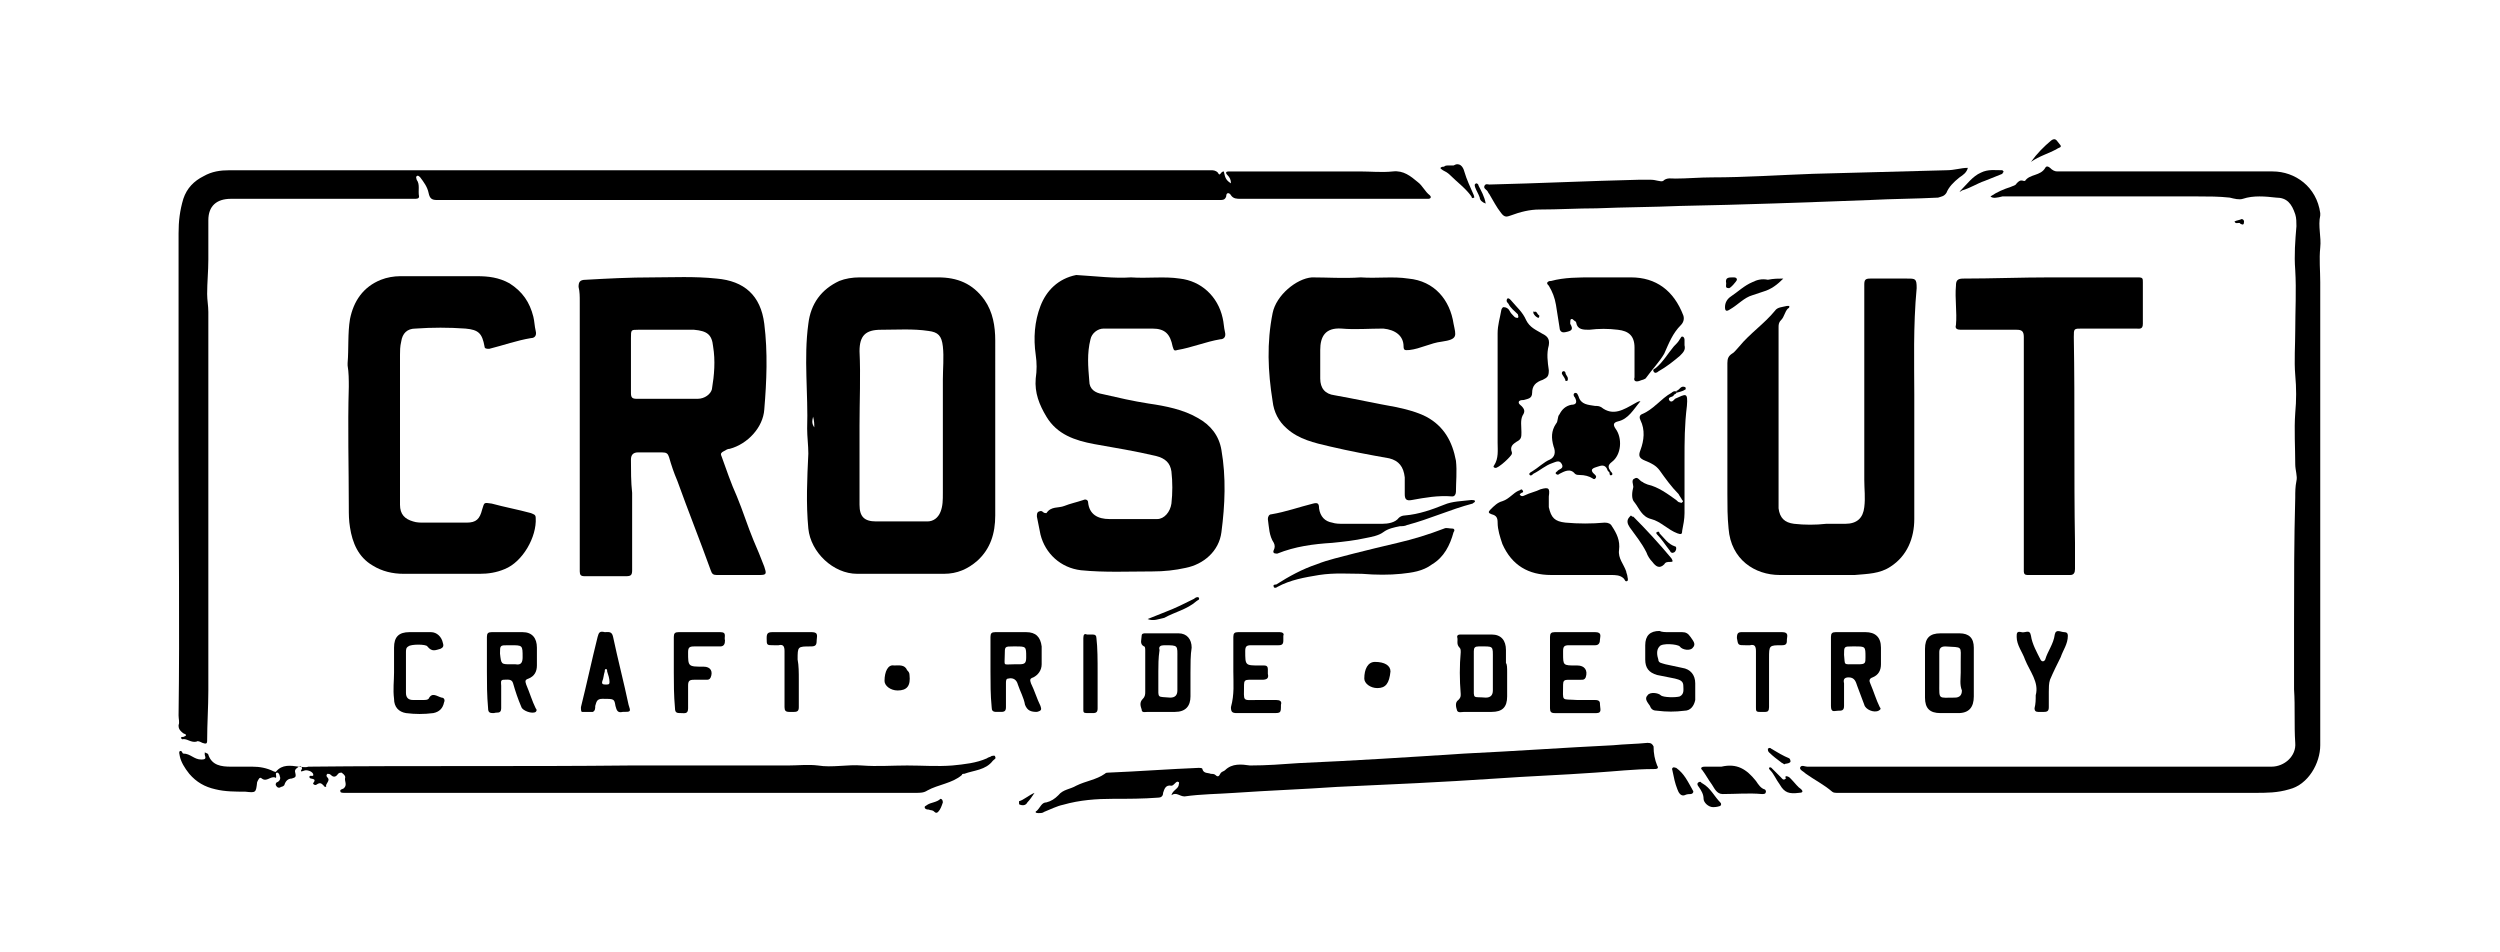 <?xml version="1.0" encoding="UTF-8"?> <!-- Generator: Adobe Illustrator 25.0.0, SVG Export Plug-In . SVG Version: 6.00 Build 0) --> <svg xmlns="http://www.w3.org/2000/svg" xmlns:xlink="http://www.w3.org/1999/xlink" x="0px" y="0px" width="210px" height="80px" viewBox="0 0 210 80" style="enable-background:new 0 0 210 80;" xml:space="preserve"> <g id="Layer_3"> </g> <g id="Layer_2"> </g> <g id="Layer_1"> <g> <path d="M102.8,14.4c0.1,0.4,0.1,0.7,0.6,1c0-0.3-0.1-0.5-0.3-0.7c-0.2-0.2-0.1-0.3,0.1-0.3c0.2,0,0.4,0,0.7,0c3.4,0,6.9,0,10.3,0 c0.9,0,1.9,0.1,2.8,0c0.9-0.1,1.5,0.4,2.1,0.9c0.4,0.3,0.6,0.8,1,1.1c0.2,0.2,0,0.3-0.1,0.3c-0.3,0-0.5,0-0.8,0c-5,0-10,0-15,0 c-0.3,0-0.6,0-0.8-0.3c-0.1-0.2-0.4-0.3-0.4,0.1c-0.1,0.3-0.3,0.3-0.5,0.3c-0.4,0-0.9,0-1.3,0c-21.5,0-43,0-64.5,0 c-0.4,0-0.6-0.1-0.7-0.6c-0.1-0.5-0.4-0.9-0.7-1.3c-0.1-0.1-0.2-0.2-0.3-0.1c-0.1,0.1,0,0.2,0,0.3c0.3,0.4,0.1,0.9,0.2,1.4 c0,0.2-0.2,0.2-0.4,0.2c-0.3,0-0.6,0-0.9,0c-4.3,0-8.5,0-12.8,0c-0.6,0-1.1,0-1.7,0c-1.2,0-1.9,0.6-1.9,1.8c0,1.1,0,2.2,0,3.3 c0,1-0.1,1.9-0.1,2.9c0,0.5,0.1,1,0.1,1.5c0,10.6,0,21.2,0,31.8c0,1.4-0.1,2.8-0.1,4.2c0,0.3-0.1,0.3-0.4,0.2 c-0.2-0.1-0.4-0.2-0.5-0.1c-0.5,0.1-0.8-0.3-1.2-0.2c0,0-0.1-0.1-0.1-0.1c0-0.1,0.1-0.1,0.2-0.1c0.3-0.1,0.3-0.2,0-0.3 C15,61.3,15,61.1,15,60.9c0.1-0.2,0-0.5,0-0.8c0.1-7.5,0-15,0-22.5c0-6,0-12,0-18c0-1,0.1-1.9,0.4-2.9c0.3-0.9,0.9-1.5,1.7-1.9 c0.7-0.4,1.4-0.5,2.2-0.5c4.9,0,9.8,0,14.8,0c22.5,0,45,0,67.6,0c0.2,0,0.4,0,0.6,0.2C102.5,14.9,102.5,14.4,102.8,14.4z"></path> <path d="M54.9,23.3c1.6,0,3.4-0.1,5.3,0.1c2.3,0.2,3.7,1.4,4,3.8c0.3,2.4,0.2,4.8,0,7.2c-0.1,1.5-1.4,2.9-2.9,3.3 c-0.2,0-0.3,0.1-0.5,0.2c-0.2,0.1-0.3,0.2-0.2,0.4c0.4,1.1,0.8,2.3,1.3,3.4c0.5,1.2,0.9,2.5,1.4,3.7c0.3,0.7,0.6,1.4,0.9,2.2 c0.2,0.6,0.2,0.7-0.4,0.7c-1.2,0-2.4,0-3.6,0c-0.3,0-0.4-0.1-0.5-0.4c-0.9-2.5-1.9-5-2.8-7.5c-0.3-0.7-0.5-1.3-0.7-2 c-0.1-0.3-0.2-0.4-0.6-0.4c-0.7,0-1.3,0-2,0c-0.4,0-0.6,0.2-0.6,0.6c0,0.9,0,1.9,0.1,2.8c0,2.2,0,4.3,0,6.5c0,0.4-0.1,0.5-0.5,0.5 c-1.2,0-2.3,0-3.5,0c-0.3,0-0.4-0.1-0.4-0.4c0-1.6,0-3.3,0-4.9c0-5.9,0-11.8,0-17.8c0-0.4,0-0.8-0.1-1.2c0-0.4,0.1-0.6,0.6-0.6 C51,23.4,52.8,23.3,54.9,23.3z M56,27.7C56,27.7,56,27.7,56,27.7c-0.8,0-1.6,0-2.4,0c-0.6,0-0.6,0-0.6,0.7c0,1.5,0,3.1,0,4.6 c0,0.4,0.1,0.5,0.5,0.5c1.7,0,3.4,0,5.1,0c0.6,0,1.1-0.4,1.2-0.8c0.2-1.2,0.3-2.4,0.1-3.6c-0.1-1-0.5-1.3-1.6-1.4 C57.6,27.7,56.8,27.7,56,27.7z"></path> <path d="M83.6,36c0,2.4,0,4.9,0,7.3c0,1.5-0.4,2.8-1.5,3.8c-0.8,0.7-1.7,1.1-2.8,1.1c-2.4,0-4.9,0-7.3,0c-2,0-3.9-1.8-4.1-3.8 c-0.2-2.1-0.1-4.2,0-6.3c0-0.7-0.1-1.4-0.1-2.1c0.1-2.9-0.3-5.9,0.1-8.8c0.2-1.7,1.1-2.9,2.6-3.6c0.5-0.2,1.1-0.3,1.7-0.3 c2.2,0,4.4,0,6.6,0c1.6,0,2.9,0.5,3.9,1.9c0.7,1,0.9,2.2,0.9,3.4C83.6,31,83.6,33.5,83.6,36C83.6,36,83.6,36,83.6,36z M72.2,35.7 C72.3,35.7,72.3,35.7,72.2,35.7c0,2.2,0,4.4,0,6.7c0,1,0.4,1.4,1.4,1.4c1.4,0,2.9,0,4.3,0c0.5,0,0.9-0.3,1.1-0.8 c0.2-0.5,0.2-1,0.2-1.6c0-3.2,0-6.4,0-9.5c0-0.9,0.1-1.9,0-2.8c-0.1-0.9-0.4-1.2-1.2-1.3c-1.3-0.2-2.7-0.1-4-0.1 c-1.3,0-1.8,0.5-1.8,1.8C72.3,31.6,72.2,33.7,72.2,35.7z M68.3,35c-0.1,0.4-0.1,0.6,0.1,0.9C68.4,35.6,68.4,35.4,68.3,35z"></path> <path d="M167.2,16.5c0.6-0.4,1.1-0.6,1.7-0.8c0.2-0.1,0.4-0.1,0.5-0.3c0.2-0.2,0.3-0.3,0.6-0.2c0,0,0.1,0,0.1,0 c0.4-0.6,1.3-0.4,1.7-1.1c0.1-0.2,0.3-0.1,0.4,0c0.2,0.2,0.4,0.3,0.6,0.3c6,0,12.1,0,18.1,0c1.9,0,3.7,1.3,4,3.5 c0,0.1,0,0.2,0,0.2c-0.2,0.9,0.1,1.8,0,2.7c-0.1,1,0,1.9,0,2.9c0,0.9,0,1.9,0,2.8c0,0.9,0,1.9,0,2.8c0,4.5,0,8.9,0,13.4 c0,3,0,6,0,9c0,2.8,0,5.7,0,8.5c0,0.8,0,1.6,0,2.4c0,1.5-1,3.3-2.6,3.7c-1,0.3-1.9,0.3-2.9,0.3c-5.4,0-10.8,0-16.2,0 c-6.3,0-12.6,0-18.8,0c-0.2,0-0.4,0-0.5-0.1c-0.7-0.6-1.5-1-2.2-1.5c0,0,0,0,0,0c-0.2-0.2-0.5-0.3-0.5-0.5 c0.1-0.3,0.4-0.1,0.6-0.1c6.6,0,13.2,0,19.8,0c6.4,0,12.8,0,19.2,0c1.1,0,2.1-0.9,2-2c-0.1-1.5,0-3-0.1-4.5c0-1.8,0-3.6,0-5.4 c0-3.6,0-7.1,0.1-10.7c0-0.5,0-0.9,0.1-1.4c0.1-0.4-0.1-0.9-0.1-1.4c0-1.4-0.1-2.9,0-4.3c0.1-1.1,0.1-2.1,0-3.2 c-0.1-1.2,0-2.5,0-3.7c0-1.7,0.1-3.4,0-5.1c-0.1-1.3,0-2.5,0.1-3.7c0-0.3,0-0.7-0.1-1c-0.3-0.9-0.7-1.4-1.6-1.4 c-0.9-0.1-1.9-0.2-2.8,0.1c-0.3,0.1-0.7,0-1.1-0.1c-0.9-0.1-1.8-0.1-2.7-0.1c-5.5,0-10.9,0-16.4,0 C167.8,16.6,167.4,16.7,167.2,16.5z"></path> <path d="M95,23.3c1.4,0.1,2.8-0.1,4.1,0.1c1.8,0.2,3.2,1.5,3.6,3.3c0.1,0.4,0.1,0.8,0.2,1.2c0.1,0.4-0.1,0.6-0.4,0.6 c-1.2,0.2-2.4,0.7-3.6,0.9c-0.3,0.1-0.3,0-0.4-0.3c-0.2-1-0.6-1.5-1.7-1.5c-1.4,0-2.7,0-4.1,0c-0.5,0-1,0.4-1.1,0.9 c-0.3,1.2-0.2,2.3-0.1,3.5c0,0.7,0.5,1,1.1,1.1c1.3,0.3,2.6,0.6,3.9,0.8c1.4,0.2,2.9,0.5,4.1,1.2c1.1,0.6,1.8,1.5,2,2.7 c0.4,2.3,0.3,4.6,0,6.9c-0.2,1.6-1.5,2.7-3,3c-0.9,0.2-1.8,0.3-2.8,0.3c-2,0-4,0.1-6-0.1c-1.7-0.2-3-1.4-3.4-3 c-0.1-0.5-0.2-1-0.3-1.5c0-0.2,0-0.3,0.1-0.4c0.2-0.1,0.3-0.1,0.4,0c0.1,0.1,0.2,0.1,0.3,0.1c0.4-0.6,1-0.4,1.5-0.6 c0.5-0.2,1-0.3,1.6-0.5c0.2-0.1,0.4,0,0.4,0.2c0.1,1,0.8,1.4,1.8,1.4c1.3,0,2.7,0,4,0c0.6,0,1.1-0.6,1.2-1.3 c0.1-0.9,0.1-1.8,0-2.7c-0.1-0.7-0.5-1.1-1.3-1.3c-1.7-0.4-3.5-0.7-5.2-1c-1.6-0.3-3.1-0.8-4-2.3c-0.6-1-1-2-0.9-3.2 c0.1-0.7,0.1-1.3,0-2c-0.2-1.4-0.1-2.8,0.4-4.1c0.5-1.3,1.5-2.3,3-2.6C92.1,23.2,93.6,23.4,95,23.3z"></path> <path d="M160.8,33.1c0,4,0,7.2,0,10.5c0,1.6-0.6,3.1-2,4c-0.9,0.6-1.9,0.6-3,0.7c-2.1,0-4.2,0-6.3,0c-2.1,0-4.1-1.3-4.3-3.9 c-0.1-1-0.1-1.9-0.1-2.9c0-3.7,0-7.3,0-11c0-0.4,0.1-0.6,0.4-0.8c0.2-0.1,0.4-0.4,0.6-0.6c0.9-1.1,2.1-1.9,3-3 c0.2-0.3,0.6-0.3,1-0.4c0.1,0,0.2,0,0.2,0c0,0.1,0,0.2-0.1,0.2c-0.3,0.3-0.3,0.7-0.6,1c-0.2,0.2-0.2,0.4-0.2,0.6 c0,4.8,0,9.6,0,14.4c0,0.3,0,0.5,0,0.8c0.1,0.8,0.5,1.2,1.3,1.3c0.9,0.1,1.8,0.1,2.7,0c0.5,0,1.1,0,1.6,0c1,0,1.5-0.5,1.6-1.4 c0.1-0.8,0-1.5,0-2.3c0-4.9,0-9.8,0-14.8c0-0.5,0-1.1,0-1.6c0-0.4,0.1-0.5,0.5-0.5c1,0,2.1,0,3.1,0c0.7,0,0.8,0,0.8,0.8 C160.7,27.4,160.8,30.6,160.8,33.1z"></path> <path d="M33.6,36c0,2.1,0,4.2,0,6.4c0,0.8,0.4,1.2,1.1,1.4c0.3,0.1,0.6,0.1,0.9,0.1c1.2,0,2.4,0,3.6,0c0.8,0,1.1-0.3,1.3-1.1 c0.2-0.6,0.1-0.6,0.8-0.5c1.1,0.3,2.2,0.5,3.3,0.8c0.2,0.1,0.4,0.1,0.4,0.4c0.1,1.6-1.1,3.7-2.6,4.3c-0.7,0.3-1.4,0.4-2.1,0.4 c-2.1,0-4.3,0-6.4,0c-0.9,0-1.8-0.2-2.6-0.7c-1.2-0.7-1.7-1.9-1.9-3.2c-0.1-0.6-0.1-1.1-0.1-1.7c0-3.4-0.1-6.7,0-10.1 c0-0.6,0-1.2-0.1-1.8c0-0.1,0-0.2,0-0.2c0.1-1.2,0-2.5,0.2-3.7c0.3-1.5,1.1-2.7,2.6-3.3c0.5-0.2,1.1-0.3,1.6-0.3 c2.2,0,4.3,0,6.5,0c0.9,0,1.8,0.1,2.7,0.6c1.1,0.7,1.7,1.6,2,2.8c0.1,0.4,0.1,0.8,0.2,1.2c0.1,0.4-0.1,0.6-0.4,0.6 c-1.2,0.2-2.3,0.6-3.5,0.9c-0.2,0-0.4,0-0.4-0.2c-0.2-1.1-0.5-1.4-1.6-1.5c-1.4-0.1-2.8-0.1-4.2,0c-0.7,0-1.1,0.4-1.2,1.1 c-0.1,0.4-0.1,0.8-0.1,1.1C33.6,32,33.6,34,33.6,36C33.6,36,33.6,36,33.6,36z"></path> <path d="M114.3,23.3c1.4,0.1,2.7-0.1,4,0.1c2.2,0.2,3.5,1.8,3.8,3.8c0.2,1,0.4,1.3-1,1.5c-0.9,0.1-1.8,0.6-2.7,0.7 c-0.3,0-0.5,0.1-0.5-0.3c0-0.9-0.7-1.4-1.7-1.5c-1.2,0-2.4,0.1-3.5,0c-1.4-0.1-1.8,0.7-1.8,1.8c0,0.8,0,1.6,0,2.4 c0,0.8,0.4,1.3,1.2,1.4c1.7,0.3,3.5,0.7,5.2,1c0.9,0.2,1.7,0.4,2.5,0.8c1.5,0.8,2.2,2.1,2.5,3.7c0.1,0.9,0,1.8,0,2.6 c0,0.2-0.1,0.4-0.3,0.4c-1.2-0.1-2.3,0.1-3.4,0.3c-0.5,0.1-0.6-0.1-0.6-0.5c0-0.5,0-0.9,0-1.4c-0.1-0.9-0.5-1.4-1.3-1.6 c-1.7-0.3-3.3-0.6-5-1c-1.3-0.3-2.6-0.6-3.6-1.5c-0.7-0.6-1.1-1.4-1.2-2.3c-0.4-2.5-0.5-4.9,0-7.4c0.3-1.5,2-2.9,3.3-3 C111.5,23.3,112.9,23.4,114.3,23.3z"></path> <path d="M172.2,23.3c2.5,0,5,0,7.4,0c0.4,0,0.4,0.1,0.4,0.4c0,1.2,0,2.3,0,3.5c0,0.5-0.3,0.4-0.6,0.4c-1.5,0-3,0-4.5,0 c-0.7,0-0.7,0-0.7,0.7c0.1,5.8,0,11.5,0.1,17.3c0,0.7,0,1.4,0,2.2c0,0.3-0.1,0.5-0.4,0.5c-1.2,0-2.4,0-3.6,0 c-0.2,0-0.3-0.1-0.3-0.3c0-4.2,0-8.4,0-12.6c0-2.4,0-4.7,0-7.1c0-0.5-0.2-0.6-0.6-0.6c-1.6,0-3.1,0-4.7,0c-0.3,0-0.5-0.1-0.4-0.4 c0.1-1.1-0.1-2.2,0-3.3c0-0.4,0.1-0.6,0.6-0.6C167.3,23.4,169.8,23.3,172.2,23.3z"></path> <path d="M17.2,63.2c0.2,0.1,0.3,0.1,0.3,0.2c0.3,0.9,1.1,1,1.9,1c0.6,0,1.2,0,1.8,0c0.6,0,1.2,0.1,1.8,0.4c0.1,0,0.1,0.1,0.2,0 c0.5-0.6,1.2-0.5,1.9-0.4c0.3,0,0.5,0.1,0.8,0c9-0.1,18,0,27-0.1c4.4,0,8.9,0,13.3,0c0.8,0,1.7-0.1,2.5,0c1.2,0.2,2.5-0.1,3.7,0 c1.3,0.1,2.5,0,3.8,0c1.3,0,2.5,0.1,3.8,0c1-0.1,2-0.2,2.9-0.6c0.1-0.1,0.3-0.1,0.4-0.2c0.1,0,0.3-0.1,0.3,0.1 c0.1,0.1-0.1,0.2-0.2,0.3c-0.6,0.8-1.6,0.8-2.4,1.1c-0.1,0-0.2,0-0.2,0.1c-0.8,0.7-2,0.8-2.9,1.3c-0.3,0.2-0.6,0.2-1,0.2 c-15.8,0-31.7,0-47.5,0c-0.1,0-0.3,0-0.4,0c-0.2,0-0.4,0-0.4-0.1c-0.1-0.2,0.2-0.2,0.3-0.3c0.3-0.3,0-0.6,0.1-0.9 c0-0.2-0.2-0.3-0.3-0.4c-0.1,0-0.2,0-0.3,0.1c-0.2,0.3-0.4,0.3-0.6,0.1c-0.1-0.1-0.2-0.1-0.3-0.1c-0.1,0.1-0.1,0.2,0,0.3 c0.3,0.3-0.2,0.5-0.1,0.8c0,0-0.2,0-0.2-0.1c-0.2-0.2-0.3-0.3-0.6-0.1c-0.1,0.1-0.3,0-0.3-0.1c0.4-0.5-0.3-0.3-0.3-0.5 c0,0,0,0,0-0.1c0.1-0.1,0.4,0.1,0.3-0.2c-0.1-0.2-0.4-0.3-0.6-0.3c-0.1,0-0.3,0.1-0.4,0.1c-0.1-0.1,0.2-0.2,0-0.4 c-0.1-0.1-0.1,0-0.2,0c-0.1,0.1-0.4,0.2-0.3,0.5c0.1,0.4,0,0.4-0.3,0.5c-0.3,0-0.5,0.2-0.6,0.5c0,0.1-0.2,0.2-0.3,0.2 c-0.1,0.1-0.3,0.1-0.4-0.1c-0.1-0.1,0-0.3,0.1-0.3c0.2-0.1,0.3-0.3,0.2-0.5c0-0.1-0.1-0.3-0.2-0.3c-0.2,0-0.1,0.2-0.1,0.3 c0,0.1,0,0.2-0.1,0.1c-0.4-0.1-0.7,0.4-1.1,0.1c-0.2-0.2-0.3,0.1-0.4,0.3c-0.1,0.9-0.1,0.9-1,0.8c-0.8,0-1.7,0-2.5-0.2 c-0.9-0.2-1.6-0.6-2.2-1.3c-0.4-0.5-0.7-1-0.8-1.5c0-0.1-0.1-0.3,0-0.4c0.2-0.1,0.2,0.2,0.3,0.2c0.6,0,0.9,0.5,1.5,0.5 c0.4,0,0.4-0.1,0.3-0.4C17.2,63.5,17.2,63.3,17.2,63.2z"></path> <path d="M98.4,66.8c0.1-0.4,0.5-0.5,0.6-0.8c0-0.1,0.1-0.3,0-0.3c-0.1-0.1-0.2,0-0.3,0.1c-0.1,0.1-0.2,0.2-0.3,0.2 c-0.5-0.1-0.6,0.3-0.7,0.6c0,0.3-0.2,0.4-0.4,0.4c-1.3,0.1-2.5,0.1-3.8,0.1c-1.4,0-2.8,0.1-4.2,0.5c-0.5,0.1-1.1,0.4-1.6,0.6 c-0.1,0.1-0.3,0.1-0.5,0.1c-0.2,0-0.3-0.1-0.1-0.2c0.3-0.3,0.4-0.7,0.8-0.7c0.4-0.1,0.7-0.3,1-0.6c0.4-0.5,1-0.5,1.5-0.8 c0.8-0.4,1.7-0.5,2.4-1c0.1-0.1,0.2-0.1,0.3-0.1c2.5-0.1,5.1-0.3,7.6-0.4c0.1,0,0.3,0,0.3,0.1c0.1,0.4,0.5,0.3,0.7,0.4 c0.1,0,0.3,0,0.4,0.1c0.2,0.2,0.3,0.1,0.4-0.1c0.1-0.2,0.3-0.2,0.4-0.3c0.6-0.6,1.4-0.5,2.1-0.4c1.4,0,2.7-0.1,4.1-0.2 c4.6-0.2,9.3-0.5,13.9-0.8c4.2-0.2,8.4-0.5,12.5-0.7c1-0.1,1.9-0.1,2.9-0.2c0.3,0,0.4,0.1,0.5,0.3c0,0.6,0.1,1.1,0.3,1.6 c0.2,0.3-0.1,0.3-0.3,0.3c-1.6,0-3.3,0.2-4.9,0.3c-2.8,0.2-5.6,0.3-8.4,0.5c-4.4,0.3-8.9,0.5-13.3,0.7c-2.9,0.2-5.7,0.3-8.6,0.5 c-1.4,0.1-2.8,0.1-4.2,0.3C99.1,66.9,98.8,66.5,98.4,66.8z"></path> <path d="M165.3,14.1c-0.1,0.4-0.4,0.6-0.7,0.8c-0.5,0.4-0.9,0.8-1.1,1.3c-0.2,0.3-0.4,0.3-0.7,0.4c-1.9,0.1-3.8,0.1-5.7,0.2 c-5.3,0.2-10.7,0.4-16,0.5c-2.3,0.1-4.6,0.1-7,0.2c-1.6,0-3.2,0.1-4.8,0.1c-0.8,0-1.6,0.2-2.4,0.5c-0.3,0.1-0.5,0.2-0.8-0.2 c-0.4-0.5-0.7-1.1-1-1.6c-0.1-0.1-0.1-0.2-0.2-0.3c-0.1-0.1-0.3-0.2-0.2-0.4c0.1-0.2,0.3-0.1,0.4-0.1c4.2-0.1,8.3-0.3,12.5-0.4 c0.4,0,0.7,0,1.1,0c0.4,0,0.8,0.2,1,0.1c0.3-0.3,0.7-0.2,1-0.2c1,0,2.1-0.1,3.1-0.1c2.8,0,5.7-0.2,8.5-0.3 c3.7-0.1,7.5-0.2,11.2-0.3C164.2,14.3,164.7,14.1,165.3,14.1z"></path> <path d="M133.8,23.3c1.1,0,2.1,0,3.2,0c2.1,0,3.6,1.1,4.4,3.2c0.1,0.3,0,0.6-0.2,0.8c-0.7,0.7-1,1.5-1.4,2.4c-0.4,0.7-1,1.3-1.5,2 c-0.1,0.2-0.4,0.2-0.6,0.3c-0.3,0.1-0.5,0-0.4-0.3c0-0.8,0-1.7,0-2.5c0-1-0.5-1.4-1.4-1.5c-0.8-0.1-1.6-0.1-2.4,0 c-0.5,0-1,0-1.1-0.6c0-0.1-0.1-0.1-0.2-0.2c-0.1-0.1-0.1-0.1-0.2-0.1c-0.1,0-0.1,0.2-0.1,0.3c0,0,0,0.1,0,0.1 c0.3,0.5,0.1,0.6-0.4,0.7c-0.4,0.1-0.5-0.2-0.5-0.4c-0.1-0.6-0.2-1.3-0.3-1.9c-0.1-0.6-0.3-1.1-0.6-1.6c-0.1-0.1-0.2-0.2-0.1-0.3 c0.1-0.1,0.2-0.1,0.3-0.1C131.4,23.3,132.6,23.3,133.8,23.3C133.8,23.3,133.8,23.3,133.8,23.3z"></path> <path d="M130.1,41.9c0,0.2,0,0.5,0,0.7c0.2,0.9,0.5,1.2,1.4,1.3c1.1,0.1,2.2,0.1,3.3,0c0.3,0,0.5,0.1,0.6,0.3 c0.4,0.6,0.7,1.2,0.6,2c-0.1,0.7,0.4,1.2,0.6,1.8c0,0.1,0.1,0.3,0.1,0.4c0,0.1,0.1,0.3,0,0.4c-0.2,0.1-0.2-0.1-0.3-0.2 c-0.3-0.3-0.7-0.3-1.1-0.3c-1.7,0-3.4,0-5,0c-1.9,0-3.3-0.8-4.1-2.6c-0.2-0.6-0.4-1.2-0.4-1.8c0-0.4-0.1-0.6-0.5-0.7 c-0.3-0.1-0.3-0.2-0.1-0.4c0.3-0.3,0.6-0.6,1-0.7c0.6-0.2,0.9-0.7,1.4-0.9c0.1,0,0.2-0.2,0.3,0c0.1,0.1,0,0.2-0.1,0.2 c-0.1,0.1-0.2,0.1-0.1,0.2c0.1,0.1,0.2,0.1,0.4,0c0.4-0.2,0.9-0.3,1.3-0.5c0.7-0.2,0.8-0.1,0.7,0.6 C130.1,41.8,130.1,41.9,130.1,41.9C130.1,41.9,130.1,41.9,130.1,41.9z"></path> <path d="M125.6,39.3c-0.1,0-0.2-0.1-0.1-0.2c0.4-0.6,0.3-1.3,0.3-1.9c0-3.1,0-6.1,0-9.2c0-0.7,0.2-1.3,0.3-1.9 c0-0.1,0.1-0.3,0.2-0.3c0.2,0,0.4,0.1,0.5,0.3c0.1,0.2,0.2,0.3,0.4,0.5c0.1,0.1,0.2,0.1,0.3,0.1c0.1-0.1,0-0.2,0-0.3 c-0.3-0.3-0.6-0.5-0.8-0.9c-0.1-0.1-0.2-0.2-0.1-0.4c0.1-0.1,0.2,0,0.3,0.1c0.5,0.6,1,1,1.3,1.7c0.3,0.6,0.8,0.8,1.3,1.1 c0.4,0.2,0.7,0.4,0.6,1c-0.2,0.7-0.1,1.4,0,2.1c0,0.5-0.1,0.6-0.5,0.8c-0.6,0.2-0.9,0.5-0.9,1.1c0,0.5-0.4,0.5-0.7,0.6 c-0.1,0-0.3,0-0.4,0.1c-0.1,0.2,0.1,0.3,0.2,0.4c0.3,0.3,0.3,0.5,0.1,0.8c-0.2,0.4-0.1,0.9-0.1,1.4c0,0.4,0,0.6-0.4,0.8 c-0.3,0.2-0.6,0.4-0.4,0.9c0,0,0,0.1,0,0.1C127,38.3,125.8,39.4,125.6,39.3z"></path> <path d="M141.5,38.6c0,1.5,0,3,0,4.5c0,0.5-0.1,1-0.2,1.5c0,0.3-0.1,0.3-0.4,0.2c-0.8-0.3-1.4-1-2.2-1.2c-0.8-0.2-1-0.9-1.4-1.4 c-0.3-0.3-0.2-0.9-0.1-1.3c0-0.2-0.2-0.6,0.1-0.7c0.3-0.2,0.4,0.2,0.7,0.3c0.1,0.1,0.2,0.1,0.4,0.2c0.9,0.2,1.7,0.8,2.4,1.3 c0.1,0.1,0.2,0.2,0.3,0.2c0.1,0,0.1,0.1,0.2,0c0.1-0.1,0.1-0.1,0-0.2c-0.1-0.2-0.2-0.3-0.3-0.5c-0.6-0.6-1.1-1.3-1.6-2 c-0.3-0.4-0.7-0.6-1.2-0.8c-0.5-0.2-0.6-0.4-0.4-0.9c0.3-0.8,0.4-1.7,0-2.5c-0.1-0.2-0.1-0.4,0.1-0.5c1-0.4,1.6-1.3,2.5-1.8 c0.1-0.1,0.3-0.2,0.4-0.1c0.1,0.2-0.2,0.2-0.2,0.3c-0.1,0.2-0.5,0.1-0.4,0.4c0.2,0.3,0.4,0,0.5-0.1c0.9-0.4,1.1-0.6,1,0.6 C141.5,35.7,141.5,37.1,141.5,38.6z"></path> <path d="M132.3,33c0.2,0,0.2,0.1,0.3,0.3c0.2,0.7,0.8,0.7,1.4,0.8c0.2,0,0.3,0,0.5,0.1c1,0.8,1.9,0.2,2.8-0.3 c0.2-0.1,0.3-0.2,0.5-0.2c-0.6,0.7-1,1.5-1.9,1.7c-0.4,0.1-0.4,0.3-0.2,0.6c0.6,0.8,0.5,2.2-0.3,2.8c-0.4,0.3-0.3,0.5-0.1,0.8 c0.1,0.1,0.2,0.2,0.1,0.3c-0.2,0.1-0.2-0.1-0.2-0.2c-0.1-0.1-0.2-0.2-0.2-0.3c-0.2-0.4-0.5-0.3-0.8-0.2c-0.3,0.1-0.8,0.2-0.2,0.7 c0.1,0.1,0.1,0.2,0,0.3c-0.1,0.1-0.2,0-0.2,0c-0.3-0.2-0.7-0.3-1.1-0.3c-0.1,0-0.3,0-0.4-0.1c-0.4-0.5-0.9-0.2-1.3,0 c-0.1,0.1-0.2,0.1-0.3,0c-0.1-0.1,0.1-0.2,0.1-0.2c0.1-0.2,0.6-0.2,0.4-0.6c-0.2-0.4-0.5-0.2-0.8-0.1c-0.6,0.2-1,0.6-1.6,0.9 c-0.1,0.1-0.2,0.2-0.3,0.1c-0.1-0.1,0-0.2,0.2-0.3c0.5-0.3,1-0.8,1.5-1c0.4-0.2,0.5-0.6,0.3-1.1c-0.2-0.7-0.2-1.3,0.2-1.9 c0.2-0.2,0.1-0.6,0.3-0.8c0.2-0.4,0.5-0.7,1-0.8c0.4,0,0.5-0.2,0.3-0.6C132.2,33.3,132.1,33.1,132.3,33z"></path> <path d="M107.2,46.5c-0.2,0-0.3-0.1-0.2-0.3c0.1-0.2,0.1-0.4,0-0.6c-0.4-0.6-0.4-1.3-0.5-2c0-0.2,0.1-0.4,0.3-0.4 c1.2-0.2,2.3-0.6,3.5-0.9c0.4-0.1,0.5,0,0.5,0.4c0.1,0.7,0.5,1.1,1.1,1.2c0.3,0.1,0.6,0.1,1,0.1c1.1,0,2.1,0,3.2,0 c0.5,0,1.1-0.1,1.4-0.5c0.1-0.1,0.3-0.2,0.5-0.2c1.2-0.1,2.3-0.5,3.3-0.9c0.7-0.3,1.5-0.3,2.3-0.4c0.1,0,0.3,0,0.3,0.1 c0,0.1-0.1,0.1-0.2,0.2c-1.9,0.5-3.6,1.3-5.5,1.8c-0.2,0.1-0.4,0.1-0.6,0.1c-0.5,0.1-1,0.2-1.4,0.5c-0.4,0.3-1,0.4-1.5,0.5 c-0.9,0.2-1.8,0.3-2.8,0.4c-1.6,0.1-3.1,0.3-4.6,0.9C107.3,46.5,107.2,46.5,107.2,46.5z"></path> <path d="M114.4,48.2c-1.1,0-2.3-0.1-3.6,0.1c-1.2,0.2-2.4,0.4-3.5,1c-0.1,0.1-0.3,0.1-0.3,0c-0.1-0.2,0.1-0.2,0.2-0.2 c1.1-0.7,2.2-1.3,3.4-1.7c1-0.4,2-0.6,3.1-0.9c1.2-0.3,2.4-0.6,3.7-0.9c1.3-0.3,2.6-0.7,3.9-1.2c0.2-0.1,0.4,0,0.7,0 c0.2,0,0.2,0.2,0.1,0.3c-0.3,1.1-0.8,2.1-1.8,2.7c-0.8,0.6-1.7,0.7-2.6,0.8C116.7,48.3,115.6,48.3,114.4,48.2z"></path> <path d="M126.6,56.5c0,0.7,0,1.3,0,2c0,0.9-0.4,1.3-1.3,1.3c-0.8,0-1.5,0-2.3,0c-0.2,0-0.5,0.1-0.6-0.1c-0.1-0.3-0.2-0.7,0.1-0.9 c0.2-0.2,0.2-0.3,0.2-0.5c-0.1-1.2-0.1-2.4,0-3.5c0-0.2,0-0.3-0.1-0.4c-0.3-0.3-0.1-0.6-0.2-0.9c0-0.2,0.2-0.2,0.3-0.2 c0.9,0,1.8,0,2.6,0c0.8,0,1.2,0.5,1.2,1.3c0,0.4,0,0.7,0,1.1C126.6,55.8,126.6,56.1,126.6,56.5C126.6,56.5,126.6,56.5,126.6,56.5z M123.8,56.4C123.8,56.4,123.8,56.4,123.8,56.4c0,0.4,0,0.8,0,1.2c0,1.2-0.1,0.9,1,1c0.4,0,0.6-0.2,0.6-0.6c0-0.9,0-1.8,0-2.6 c0-1.2,0.1-1.1-1.2-1.1c-0.3,0-0.4,0.1-0.4,0.4C123.8,55.3,123.8,55.8,123.8,56.4z"></path> <path d="M40.9,56.4c0-1,0-1.9,0-2.9c0-0.3,0.1-0.4,0.4-0.4c0.9,0,1.7,0,2.6,0c0.8,0,1.2,0.5,1.2,1.3c0,0.5,0,1,0,1.5 c0,0.5-0.2,0.9-0.7,1.1c-0.3,0.1-0.3,0.2-0.2,0.5c0.3,0.7,0.5,1.4,0.8,2c0.1,0.1,0.1,0.2,0,0.3c-0.3,0.2-1.1-0.1-1.2-0.4 c-0.3-0.7-0.5-1.3-0.7-2c-0.1-0.4-0.5-0.3-0.8-0.3c-0.3,0-0.2,0.3-0.2,0.5c0,0.6,0,1.2,0,1.9c0,0.5-0.4,0.3-0.6,0.4 c-0.3,0-0.5,0-0.5-0.4C40.9,58.4,40.9,57.4,40.9,56.4C40.9,56.4,40.9,56.4,40.9,56.4z M42.9,55.8c0.1,0,0.3,0,0.4,0 c0.5,0.1,0.6-0.2,0.6-0.6c0-1,0-1-1-1c-0.1,0-0.1,0-0.2,0c-0.7,0-0.7,0-0.7,0.7C42.1,55.8,42.1,55.8,42.9,55.8z"></path> <path d="M83.2,56.4c0-1,0-1.9,0-2.9c0-0.3,0.1-0.4,0.4-0.4c0.9,0,1.7,0,2.6,0c0.8,0,1.2,0.4,1.3,1.2c0,0.5,0,1,0,1.5 c0,0.5-0.3,0.9-0.7,1.1c-0.3,0.1-0.3,0.2-0.2,0.5c0.3,0.6,0.5,1.3,0.8,1.9c0.1,0.3,0.1,0.4-0.3,0.5c-0.5,0-0.8-0.1-1-0.6 c-0.1-0.6-0.4-1.1-0.6-1.7c-0.1-0.4-0.4-0.6-0.8-0.5c-0.2,0-0.2,0.2-0.2,0.4c0,0.7,0,1.3,0,2c0,0.3-0.1,0.4-0.4,0.4 c-0.1,0-0.3,0-0.4,0c-0.3,0-0.4-0.1-0.4-0.4C83.2,58.4,83.2,57.4,83.2,56.4C83.2,56.4,83.2,56.4,83.2,56.4z M85.2,55.8 c0.1,0,0.3,0,0.4,0c0.5,0,0.6-0.1,0.6-0.6c0-0.9,0-0.9-0.9-0.9c-0.1,0-0.2,0-0.2,0c-0.7,0-0.7,0-0.7,0.7 C84.4,56,84.2,55.8,85.2,55.8z"></path> <path d="M100,56.5c0,0.7,0,1.3,0,2c0,0.8-0.4,1.3-1.3,1.3c-0.8,0-1.6,0-2.3,0c-0.2,0-0.5,0.1-0.5-0.2c-0.1-0.3-0.2-0.6,0.1-0.9 c0.2-0.2,0.2-0.4,0.2-0.6c0-1.1,0-2.3,0-3.4c0-0.2,0-0.4-0.1-0.4c-0.4-0.2-0.2-0.6-0.2-0.9c0-0.2,0.2-0.2,0.3-0.2 c0.9,0,1.9,0,2.8,0c0.7,0,1.1,0.5,1.1,1.2C100,55,100,55.8,100,56.5C100,56.5,100,56.5,100,56.5z M97.3,56.4 C97.3,56.4,97.3,56.4,97.3,56.4c0,0.4,0,0.8,0,1.2c0,1.1-0.1,0.9,1,1c0.4,0,0.6-0.2,0.6-0.6c0-0.9,0-1.8,0-2.7 c0-1.1,0.1-1.1-1.1-1.1c-0.3,0-0.5,0.1-0.4,0.4C97.3,55.3,97.3,55.9,97.3,56.4z"></path> <path d="M153.8,56.5c0-1,0-2,0-3c0-0.3,0.1-0.4,0.4-0.4c0.8,0,1.7,0,2.5,0c0.8,0,1.3,0.4,1.3,1.3c0,0.5,0,1,0,1.4 c0,0.5-0.2,0.9-0.7,1.1c-0.3,0.1-0.3,0.3-0.2,0.5c0.3,0.7,0.5,1.4,0.8,2c0.1,0.1,0.1,0.2-0.1,0.3c-0.4,0.2-1.1-0.1-1.2-0.5 c-0.2-0.5-0.4-1.1-0.6-1.6c-0.1-0.3-0.2-0.7-0.7-0.7c-0.3,0-0.5,0.1-0.4,0.5c0,0.6,0,1.3,0,1.9c0,0.4-0.2,0.4-0.5,0.4 c-0.3,0-0.6,0.2-0.6-0.4C153.8,58.4,153.8,57.4,153.8,56.5C153.8,56.5,153.8,56.5,153.8,56.5z M155.8,55.8c0.1,0,0.2,0,0.3,0 c0.6,0,0.6-0.1,0.6-0.6c0-0.9,0-0.9-0.9-0.9c-0.1,0-0.2,0-0.2,0c-0.7,0-0.7,0-0.7,0.7C155,55.9,154.8,55.8,155.8,55.8z"></path> <path d="M165.8,56.5c0,0.7,0,1.3,0,2c0,0.9-0.4,1.4-1.3,1.4c-0.5,0-1,0-1.5,0c-0.9,0-1.3-0.4-1.3-1.3c0-1.4,0-2.7,0-4.1 c0-0.9,0.4-1.3,1.3-1.3c0.5,0,1.1,0,1.6,0c0.8,0,1.2,0.4,1.2,1.2C165.8,55,165.8,55.8,165.8,56.5 C165.8,56.5,165.8,56.5,165.8,56.5z M164.7,56.5C164.7,56.5,164.7,56.5,164.7,56.5c0-0.3,0-0.6,0-0.9c0-1.4,0.2-1.2-1.3-1.3 c-0.4,0-0.5,0.2-0.5,0.5c0,0.9,0,1.7,0,2.6c0,1.4-0.1,1.2,1.3,1.2c0.4,0,0.6-0.2,0.6-0.6C164.6,57.5,164.7,57,164.7,56.5z"></path> <path d="M103.6,56.4c0-1,0-1.9,0-2.9c0-0.3,0.1-0.4,0.4-0.4c1.2,0,2.4,0,3.5,0c0.2,0,0.4,0.1,0.3,0.3c0,0.1,0,0.3,0,0.4 c0,0.3-0.1,0.4-0.4,0.4c-0.8,0-1.5,0-2.3,0c-0.4,0-0.5,0.1-0.5,0.5c0,1.2,0,1.2,1.2,1.2c0.1,0,0.3,0,0.4,0c0.2,0,0.3,0.1,0.3,0.3 c0,0.1,0,0.3,0,0.4c0.1,0.4-0.1,0.5-0.5,0.5c-0.4,0-0.7,0-1.1,0c-0.3,0-0.4,0.1-0.4,0.4c0,1.5-0.2,1.3,1.2,1.3c0.5,0,1,0,1.5,0 c0.3,0,0.5,0.1,0.4,0.4c0,0.7,0,0.7-0.7,0.7c-1,0-2,0-3,0c-0.4,0-0.5-0.1-0.5-0.5C103.7,58.3,103.6,57.4,103.6,56.4 C103.6,56.4,103.6,56.4,103.6,56.4z"></path> <path d="M130.2,56.4c0-1,0-1.9,0-2.9c0-0.3,0.1-0.4,0.4-0.4c1.1,0,2.3,0,3.4,0c0.6,0,0.4,0.4,0.4,0.6c0,0.3-0.1,0.5-0.4,0.5 c-0.7,0-1.5,0-2.2,0c-0.4,0-0.5,0.1-0.5,0.5c0,0.1,0,0.1,0,0.2c0,1,0,1,1.1,1c0,0,0.1,0,0.1,0c0.6,0,0.9,0.4,0.7,1 c-0.1,0.2-0.2,0.2-0.4,0.2c-0.4,0-0.7,0-1.1,0c-0.3,0-0.4,0.1-0.4,0.4c0,1.5-0.2,1.2,1.2,1.3c0.5,0,1,0,1.5,0 c0.4,0,0.4,0.2,0.4,0.4c0,0.3,0.2,0.7-0.3,0.7c-1.2,0-2.3,0-3.5,0c-0.3,0-0.4-0.1-0.4-0.4C130.2,58.4,130.2,57.4,130.2,56.4z"></path> <path d="M140.2,53.1c0.4,0,0.7,0,1.1,0c0.3,0,0.5,0.1,0.7,0.4c0.2,0.3,0.5,0.6,0.2,0.9c-0.2,0.3-0.9,0.2-1.1-0.1 c-0.2-0.2-1.5-0.3-1.7,0c-0.3,0.3-0.2,0.8-0.1,1.1c0,0.3,0.3,0.3,0.6,0.4c0.5,0.1,0.9,0.2,1.4,0.3c0.7,0.1,1.1,0.6,1.1,1.3 c0,0.5,0,1,0,1.4c-0.1,0.5-0.4,0.9-0.9,0.9c-0.8,0.1-1.5,0.1-2.3,0c-0.3,0-0.5-0.1-0.6-0.4c-0.2-0.3-0.5-0.6-0.2-0.9 c0.2-0.3,0.9-0.2,1.1,0c0.2,0.2,1.3,0.2,1.6,0.1c0.4-0.2,0.3-0.6,0.3-0.9c0-0.4-0.3-0.5-0.7-0.6c-0.5-0.1-1-0.2-1.5-0.3 c-0.7-0.2-1-0.6-1-1.3c0-0.4,0-0.8,0-1.2c0-0.8,0.4-1.2,1.2-1.2C139.6,53.1,139.9,53.1,140.2,53.1 C140.2,53.1,140.2,53.1,140.2,53.1z"></path> <path d="M52.3,59.8c-0.4,0.1-0.5-0.1-0.6-0.5c-0.1-0.6-0.1-0.6-1.1-0.6c-0.5,0-0.5,0.3-0.6,0.6c0,0.2,0,0.4-0.2,0.5 c-0.3,0-0.6,0-0.9,0c-0.1,0-0.1-0.2-0.1-0.4c0.5-2,0.9-3.9,1.4-5.9c0.1-0.4,0.2-0.5,0.6-0.4c0.3,0,0.6-0.1,0.7,0.4 c0.4,1.9,0.9,3.8,1.3,5.7C53,59.8,53,59.8,52.3,59.8z M50.9,57.5c0.2,0,0.3,0,0.3-0.2c0-0.3-0.1-0.6-0.2-0.9c0-0.1,0-0.2-0.1-0.2 c-0.1,0-0.1,0.1-0.1,0.2c-0.1,0.3-0.1,0.6-0.2,0.8C50.5,57.5,50.7,57.5,50.9,57.5z"></path> <path d="M33.1,56.5c0-0.7,0-1.4,0-2.1c0-0.9,0.4-1.3,1.3-1.3c0.6,0,1.2,0,1.8,0c0.5,0,0.9,0.4,1,0.9c0.1,0.3,0,0.4-0.2,0.5 c-0.4,0.1-0.7,0.3-1.1-0.2c-0.1-0.2-1.4-0.2-1.6,0c-0.2,0.1-0.2,0.3-0.2,0.5c0,1.1,0,2.2,0,3.4c0,0.4,0.2,0.6,0.6,0.6 c0.3,0,0.6,0,0.9,0c0.1,0,0.3,0,0.4-0.1c0.3-0.6,0.7-0.2,1.1-0.1c0.2,0,0.3,0.2,0.2,0.4c-0.1,0.5-0.4,0.8-0.9,0.9 c-0.8,0.1-1.5,0.1-2.3,0c-0.6-0.1-1-0.5-1-1.2C33,57.9,33.1,57.2,33.1,56.5C33.1,56.5,33.1,56.5,33.1,56.5z"></path> <path d="M56.6,56.5c0-1,0-2,0-3c0-0.3,0.1-0.4,0.4-0.4c1.2,0,2.3,0,3.5,0c0.6,0,0.3,0.4,0.4,0.7c0,0.3-0.1,0.5-0.4,0.5 c-0.7,0-1.5,0-2.2,0c-0.4,0-0.5,0.1-0.5,0.5c0,1.2,0,1.2,1.3,1.2c0.6,0,0.8,0.4,0.6,0.9c-0.1,0.2-0.2,0.2-0.4,0.2 c-0.3,0-0.7,0-1,0c-0.4,0-0.5,0.1-0.5,0.5c0,0.6,0,1.2,0,1.9c0,0.5-0.3,0.4-0.6,0.4c-0.3,0-0.5,0-0.5-0.4 C56.6,58.4,56.6,57.4,56.6,56.5z"></path> <path d="M171,58.4c0.3-1.1-0.5-2-0.9-3c-0.2-0.6-0.7-1.2-0.7-1.9c0-0.3,0-0.5,0.4-0.4c0.3,0.1,0.7-0.3,0.8,0.3 c0.1,0.7,0.5,1.4,0.8,2c0.1,0.2,0.3,0.2,0.4,0c0.2-0.7,0.7-1.3,0.8-2.1c0.1-0.5,0.5-0.2,0.8-0.2c0.2,0,0.3,0.1,0.3,0.3 c0,0.7-0.4,1.2-0.6,1.8c-0.3,0.6-0.6,1.2-0.9,1.9c-0.1,0.3-0.1,0.7-0.1,1c0,0.4,0,0.9,0,1.3c0,0.3-0.1,0.4-0.4,0.4 c-0.2,0-0.3,0-0.5,0c-0.2,0-0.3-0.1-0.3-0.3C171,59.1,171,58.8,171,58.4z"></path> <path d="M148.6,57c0,0.8,0,1.6,0,2.4c0,0.3-0.1,0.4-0.3,0.4c-0.2,0-0.3,0-0.5,0c-0.3,0-0.3-0.1-0.3-0.4c0-1.6,0-3.2,0-4.7 c0-0.4-0.1-0.6-0.5-0.5c-0.1,0-0.3,0-0.4,0c-0.6,0-0.6,0-0.7-0.6c0-0.4,0.1-0.5,0.4-0.5c1.1,0,2.2,0,3.4,0c0.6,0,0.4,0.4,0.4,0.6 c0,0.3,0,0.5-0.4,0.5c-1.1,0-1.1,0-1.1,1.1C148.6,55.9,148.6,56.5,148.6,57C148.6,57,148.6,57,148.6,57z"></path> <path d="M67.1,57.1c0,0.8,0,1.6,0,2.3c0,0.3-0.1,0.4-0.4,0.4c-0.1,0-0.3,0-0.4,0c-0.3,0-0.4-0.1-0.4-0.4c0-1.6,0-3.1,0-4.7 c0-0.4-0.1-0.6-0.5-0.5c-0.1,0-0.3,0-0.4,0c-0.6,0-0.6,0-0.6-0.6c0-0.4,0.1-0.5,0.5-0.5c1.1,0,2.2,0,3.3,0c0.6,0,0.4,0.4,0.4,0.7 c0,0.4-0.1,0.5-0.5,0.5c-1.1,0-1.1,0-1.1,1.1C67.1,55.9,67.1,56.5,67.1,57.1C67.1,57.1,67.1,57.1,67.1,57.1z"></path> <path d="M144.6,64.4c1.3-0.3,2.1,0.2,2.9,1.2c0.2,0.3,0.4,0.6,0.7,0.7c0.1,0,0.2,0.2,0.1,0.3c0,0.1-0.2,0.1-0.3,0.1 c-1.1-0.1-2.2,0-3.3,0c-0.5,0-0.7-0.5-0.9-0.8c-0.3-0.4-0.5-0.8-0.8-1.2c-0.1-0.1-0.1-0.1-0.1-0.2c0.1-0.1,0.2-0.1,0.3-0.1 C143.7,64.4,144.2,64.4,144.6,64.4z"></path> <path d="M92.2,56.5c0,1,0,2,0,3c0,0.3-0.1,0.4-0.4,0.4c-0.2,0-0.3,0-0.5,0c-0.3,0-0.3-0.1-0.3-0.3c0-2,0-4,0-6 c0-0.3,0.1-0.4,0.3-0.3c0.2,0,0.4,0,0.5,0c0.2,0,0.3,0.1,0.3,0.3C92.2,54.4,92.2,55.5,92.2,56.5C92.2,56.5,92.2,56.5,92.2,56.5z"></path> <path d="M137,43.3c0.1,0.1,0.1,0.1,0.2,0.1c1.1,1.1,2.2,2.3,3.2,3.5c0.1,0.2,0.2,0.3-0.1,0.3c-0.2,0-0.4,0-0.5,0.2 c-0.4,0.4-0.7,0.2-1-0.2c-0.2-0.2-0.4-0.5-0.5-0.8c-0.4-0.8-0.9-1.4-1.4-2.1c-0.2-0.3-0.3-0.6,0-0.9 C136.9,43.4,136.9,43.4,137,43.3z"></path> <path d="M149.8,23.4c-0.5,0.5-1,0.9-1.7,1.1c-0.3,0.1-0.6,0.2-0.9,0.3c-0.7,0.2-1.2,0.8-1.9,1.2c-0.3,0.2-0.4,0.1-0.4-0.2 c0-0.4,0.2-0.7,0.5-0.9c0.6-0.4,1.1-0.9,1.8-1.2c0.4-0.2,0.8-0.3,1.3-0.2C149,23.4,149.4,23.4,149.8,23.4z"></path> <path d="M115.7,57.8c-0.6,0-1.1-0.4-1.1-0.8c0-0.8,0.3-1.4,0.9-1.4c0.8,0,1.3,0.3,1.3,0.8C116.7,57.4,116.4,57.8,115.7,57.8z"></path> <path d="M75.4,58c-0.6,0-1.1-0.4-1.1-0.8c0-0.8,0.3-1.4,0.8-1.3c0.4,0,0.9-0.1,1.1,0.4c0.1,0.1,0.2,0.2,0.2,0.4 C76.5,57.6,76.2,58,75.4,58z"></path> <path d="M121.7,13.9c0,0,0.2,0,0.4,0c0.5-0.3,0.8,0.1,0.9,0.5c0.2,0.7,0.5,1.3,0.8,2c0,0.1,0.1,0.2,0,0.2c-0.1,0.1-0.2,0-0.2-0.1 c-0.5-0.7-1.2-1.2-1.8-1.8c-0.2-0.2-0.4-0.3-0.6-0.4c-0.1-0.1-0.2-0.1-0.2-0.2c0.1-0.1,0.2-0.1,0.3-0.1 C121.4,13.9,121.5,13.9,121.7,13.9z"></path> <path d="M141.5,29c0.1,0.4-0.1,0.6-0.4,0.9c-0.6,0.5-1.1,0.9-1.8,1.3c-0.1,0.1-0.3,0.2-0.4,0c-0.1-0.2,0.1-0.2,0.2-0.3 c0.6-0.5,1-1.2,1.5-1.8c0.2-0.2,0.4-0.4,0.5-0.6c0.1-0.1,0.1-0.3,0.3-0.2c0.1,0.1,0.1,0.2,0.1,0.3C141.5,28.8,141.5,28.9,141.5,29 z"></path> <path d="M164.6,16.1c0.6-0.6,1.1-1.3,1.8-1.6c0.6-0.3,1.2-0.2,1.8-0.2c0,0,0.1,0.1,0.1,0.1c0,0.1-0.1,0.1-0.1,0.2 c-0.5,0.2-1,0.4-1.5,0.6c-0.6,0.2-1.2,0.6-1.9,0.8C164.7,16.1,164.6,16.1,164.6,16.1z"></path> <path d="M150,65.2c0.3,0,0.4,0.2,0.6,0.4c0.2,0.2,0.4,0.5,0.7,0.7c0.2,0.2,0.1,0.3-0.2,0.3c-0.8,0.1-1.2,0-1.6-0.7 c-0.3-0.4-0.5-0.9-0.8-1.2c-0.1-0.1-0.1-0.1-0.1-0.2c0.1-0.1,0.2,0,0.2,0c0.3,0.3,0.5,0.5,0.8,0.8c0.1,0.1,0.2,0.3,0.4,0.1 C150.2,65.5,149.9,65.4,150,65.2z"></path> <path d="M141.5,66.8c-0.3,0.1-0.5-0.2-0.6-0.5c-0.2-0.5-0.3-1-0.4-1.5c0-0.1-0.1-0.2,0-0.3c0.1-0.1,0.2,0,0.3,0 c0.7,0.5,1,1.2,1.4,1.9c0.1,0.1,0,0.3-0.2,0.3C141.9,66.7,141.7,66.7,141.5,66.8z"></path> <path d="M143.9,67.8c-0.4,0-0.8-0.4-0.8-0.7c0-0.4-0.2-0.7-0.4-1c-0.1-0.1-0.2-0.3,0-0.4c0.2-0.1,0.2,0.1,0.3,0.1 c0.7,0.4,1,1.1,1.5,1.6c0.1,0.1,0.1,0.2,0,0.3C144.2,67.8,144,67.8,143.9,67.8z"></path> <path d="M170.6,13.6c0.5-0.7,1.1-1.3,1.7-1.8c0.4-0.3,0.5,0.1,0.7,0.3c0.3,0.3-0.1,0.3-0.2,0.4C172.1,12.9,171.3,13.1,170.6,13.6z "></path> <path d="M96.4,52c0.5-0.2,1-0.4,1.5-0.6c0.8-0.3,1.6-0.7,2.4-1.1c0.1-0.1,0.3-0.2,0.4-0.1c0.1,0.2-0.1,0.2-0.2,0.3 c-0.8,0.7-1.8,0.9-2.7,1.4C97.3,52,96.9,52.2,96.4,52z"></path> <path d="M149.9,64.2c-0.1,0-0.1-0.1-0.2-0.1c-0.4-0.3-0.8-0.6-1.1-0.9c-0.1-0.1-0.1-0.2-0.1-0.3c0.1-0.1,0.2-0.1,0.3,0 c0.5,0.3,1,0.6,1.5,0.8c0.1,0.1,0.1,0.2,0.1,0.3C150.2,64.2,150,64.1,149.9,64.2z"></path> <path d="M79.2,67.4c-0.1,0.3-0.2,0.6-0.4,0.8c-0.1,0.1-0.2,0.1-0.3,0C78.3,68,78.2,68.1,78,68c-0.1,0-0.2,0-0.3-0.1 c-0.1-0.2,0.1-0.2,0.2-0.3c0.3-0.2,0.8-0.2,1.1-0.5C79.1,67.1,79.2,67.2,79.2,67.4z"></path> <path d="M140.8,46.1c0,0.1-0.1,0.3-0.2,0.3c-0.1,0.1-0.3,0-0.3-0.1c-0.4-0.5-0.7-1-1.1-1.4c-0.1-0.1-0.1-0.2,0-0.2 c0.1-0.1,0.2,0,0.2,0.1c0.4,0.4,0.7,0.9,1.3,1.1C140.8,45.9,140.8,46,140.8,46.1z"></path> <path d="M145,23.8c-0.1-0.5,0.2-0.5,0.6-0.5c0.1,0,0.3,0,0.3,0.2c0,0.1-0.6,0.8-0.7,0.7C144.9,24.2,145,24,145,23.8z"></path> <path d="M124.8,17.1c-0.3-0.1-0.5-0.3-0.5-0.5c-0.1-0.3-0.3-0.6-0.4-0.9c0-0.1-0.1-0.2,0.1-0.3c0.1,0,0.2,0.1,0.2,0.2 C124.4,16,124.7,16.5,124.8,17.1z"></path> <path d="M86.9,66.6c-0.2,0.3-0.4,0.6-0.6,0.8c-0.1,0.2-0.3,0.3-0.6,0.2c-0.1,0-0.1-0.1-0.1-0.1c0-0.1,0-0.1,0-0.2 C86,67.2,86.4,66.8,86.9,66.6z"></path> <path d="M131.7,31.8c0,0.1,0,0.2-0.1,0.2c0,0-0.1,0-0.1,0c0-0.2-0.2-0.4-0.3-0.6c0-0.1,0-0.2,0.1-0.2c0.1-0.1,0.2,0.1,0.2,0.1 C131.5,31.5,131.7,31.6,131.7,31.8z"></path> <path d="M188.2,18.8c-0.1-0.2-0.4,0.1-0.5-0.2c0.2-0.1,0.4-0.1,0.6-0.2c0.1,0,0.2,0.1,0.2,0.2C188.5,18.9,188.4,18.9,188.2,18.8z"></path> <path d="M140.8,33c0-0.1,0-0.2,0.1-0.2c0.2-0.1,0.3-0.4,0.6-0.3c0.1,0,0.1,0.1,0.1,0.2C141.3,32.9,141.1,32.9,140.8,33z"></path> <path d="M129.3,26.5c0,0.1,0,0.2-0.1,0.2c-0.2-0.1-0.3-0.2-0.4-0.4c0-0.1,0-0.2,0.1-0.1C129.1,26.1,129.1,26.4,129.3,26.5z"></path> </g> </g> </svg> 